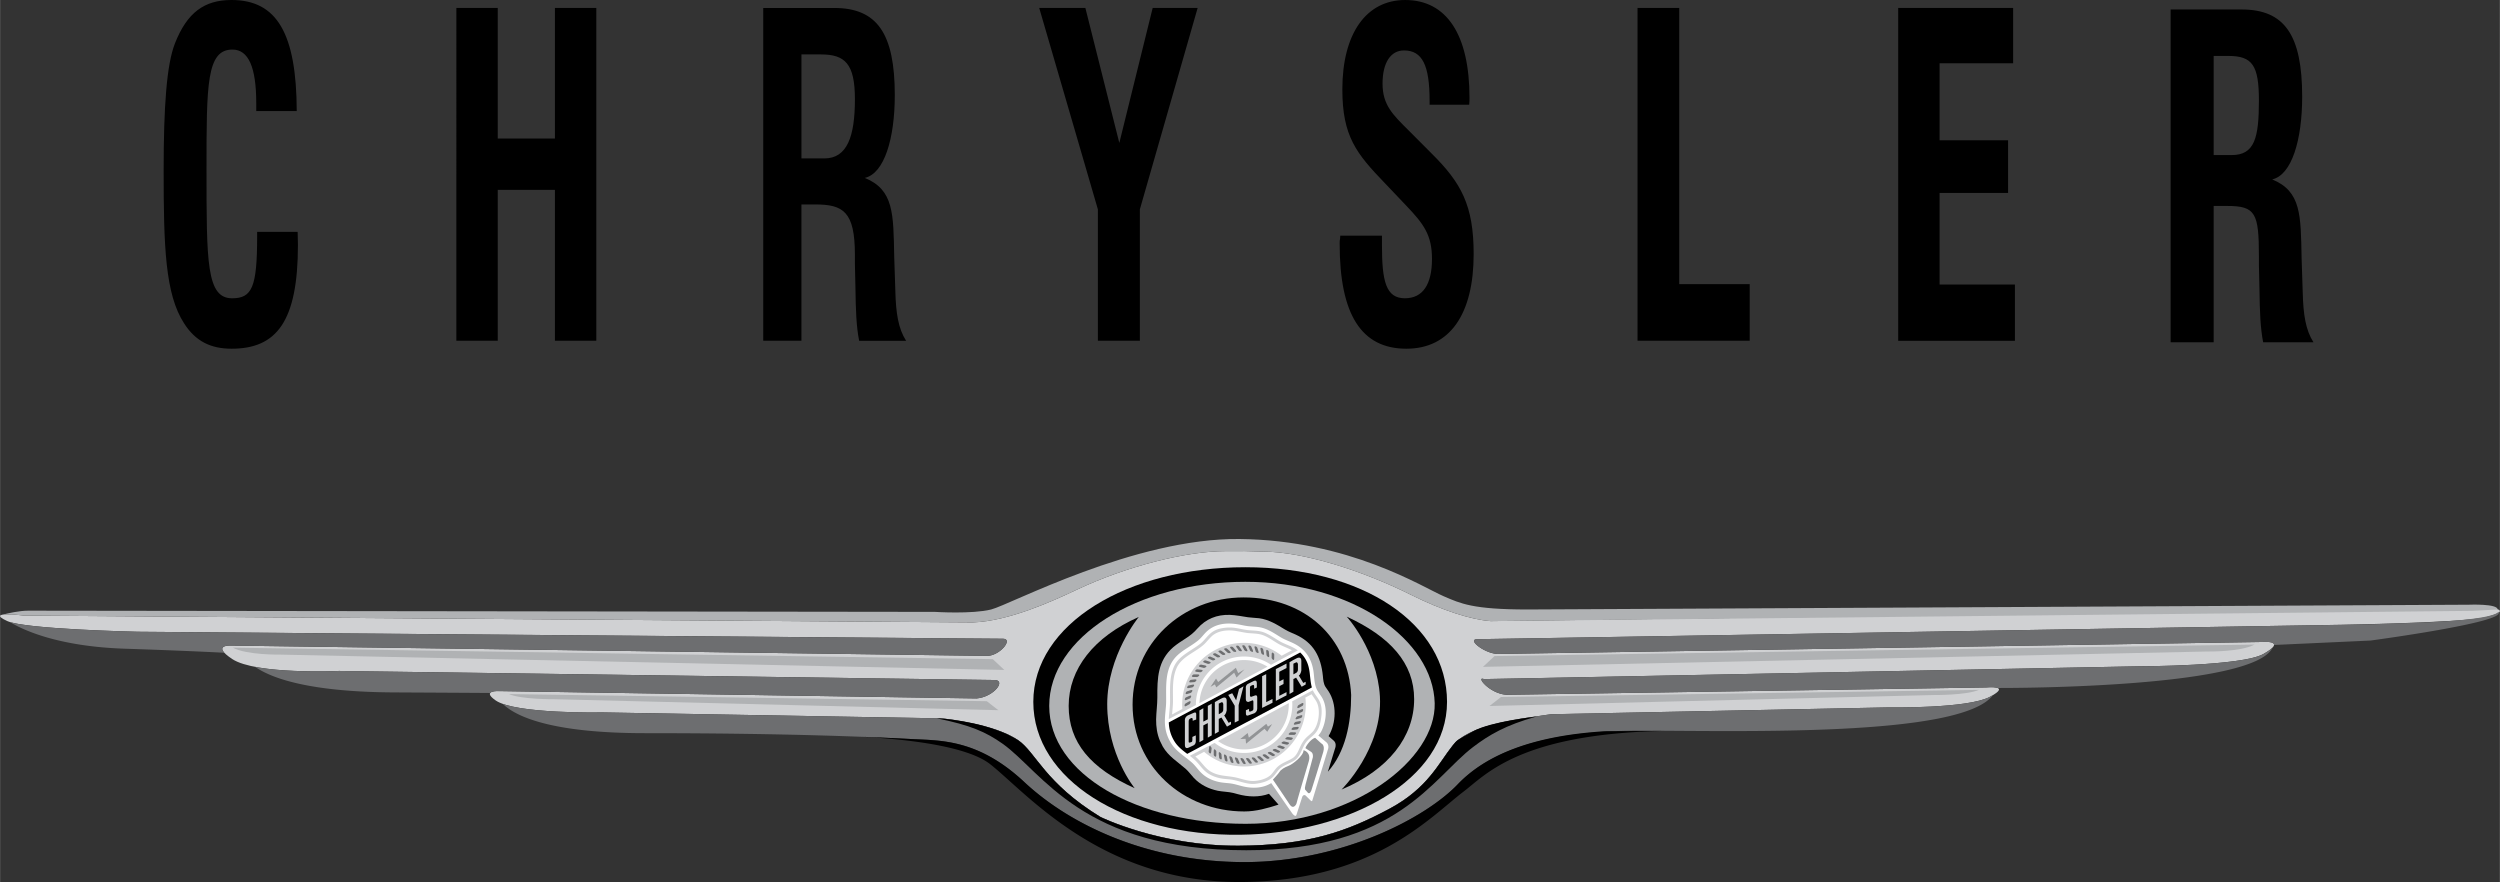 <?xml version="1.0" encoding="UTF-8" standalone="no"?>
<svg xmlns="http://www.w3.org/2000/svg" width="2500" height="882" viewBox="0 0 257.02 90.683">
	<rect x="0" y="0" width="257.02" height="90.683" fill="#333333" stroke="none"/>
	<path d="M256.211 62.528l-102.953 1.333c-2.031-.146-5.054-1.135-8.153-2.684-5.137-2.568-11.235-4.463-15.262-4.463l-1.909-.053-1.954.005c-4.026 0-10.171 1.553-15.242 3.947-2.698 1.274-7.042 3.239-10.705 3.38L2.425 63.29s-4.042-.521-1.69.563c1.831.846 13.424 1.1 13.424 1.1l88.969.719c1.095.025-.405 1.837-1.747 1.762l-77.726-1.06s-1.958-.062.204 1.379c2.444 1.629 10.989 1.231 10.989 1.231l67.282.93c1.438-.062.062 1.75-1.734 1.896l-49.057-.754s-1.93-.112-.385.96c2.031 1.41 10.989 1.23 10.989 1.23l34.985.615c3.624.471 6.275 1.223 7.754 2.246 1.831 1.268 2.732 4.388 8.451 7.888 0 0 6.094 3.009 14.226 2.958 7.118-.045 11.086-1.442 15.494-3.803 3.943-2.113 5.046-4.688 6.479-6.479 1.69-2.112 6.197-2.676 10.142-3.239l34.79-.704s8.028.141 10.327-1.087c2.292-1.225-.386-.96-.386-.96l-49.339.754c-1.796-.146-3.171-1.958-2.296-1.614l67.47-1.319s10.467-.004 12.676-1.268c2.256-1.291.301-1.235.301-1.235l-78.895 1.235c-1.342.075-3.364-1.491-2.27-1.515l86.497-1.443s14.813-.185 17.325-.845c2.674-.704.537-.903.537-.903z" fill="#d0d1d3"/>
	<path d="M106.231 72.164c0 7.994 9.438 13.81 21.269 13.662 11.268-.141 21.268-5.668 21.268-13.662 0-7.995-8.593-13.844-20.739-13.844s-21.798 5.849-21.798 13.844z"/>
	<path d="M147.5 72.305c.141 5.775-8.302 12.395-19.437 12.395-11.135 0-20.196-5.077-20.196-12.123 0-7.045 9.026-12.757 20.161-12.757s19.314 6.008 19.472 12.485z" fill="#b0b2b4"/>
	<path d="M131.443 82.728l-.983-1.114c-.994.368-2.132.338-3.241.029-.136-.038-.267-.076-.402-.11-.528-.13-1.078-.127-1.615-.229-.952-.203-1.794-.613-2.467-1.324-.288-.309-.524-.652-.837-.931-.85-.74-1.769-1.286-2.356-2.292l-.284-.575c-.305-.719-.406-1.443-.401-2.217.016-.75.126-1.493.126-2.243-.012-2.014.034-3.778 1.628-5.175.39-.329.812-.6 1.24-.875.482-.308.855-.595 1.227-1.024.893-1.02 2.022-1.468 3.359-1.429.635.025 1.248.152 1.87.245.38.055.766.055 1.147.102 1.007.135 1.823.651 2.674 1.171.339.204.71.34 1.07.504 1.844.846 2.606 2.272 2.804 4.261.034.373.06.778.259 1.104.102.161.221.313.326.475.854 1.315.808 3.231 0 4.605l.528.462c.31.267.174.694.174.694l-.774 2.505c1.807-2.026 2.395-4.972 2.395-7.887-.281-5.916-4.75-10.035-11.058-10.035s-11.415 4.712-11.415 11.025c0 6.308 5.179 10.981 11.486 10.981 1.221.001 2.412-.348 3.52-.703z"/>
	<path d="M132.841 83.61c.079.115.363.432.444.17l.588-1.823c.055-.174.22-.301.393-.127l.433.431a.368.368 0 0 0 .147.106c.063.025.071-.072.089-.119l1.604-5.25c.072-.232.021-.516-.182-.685-.33-.276-.546-.465-.821-.695.119-.135.207-.245.305-.427.517-.99.66-2.416.102-3.426-.199-.36-.499-.669-.638-1.058-.192-.537-.187-1.121-.268-1.681-.195-1.319-.825-2.271-2.019-2.868-.452-.225-.934-.38-1.361-.643-.732-.448-1.384-.913-2.251-1.04-.381-.055-.766-.051-1.146-.102-.444-.059-.88-.182-1.328-.228-1.104-.124-2.141.067-2.94.85-.271.267-.495.588-.792.834-.892.74-2.009 1.142-2.661 2.153-.778 1.219-.639 2.738-.651 4.129-.005.745-.156 1.481-.127 2.229.029.694.198 1.299.533 1.899.541.994 1.455 1.456 2.263 2.184.368.334.635.752.995 1.09.529.5 1.193.784 1.908.915.372.068.745.076 1.117.131.359.055.707.165 1.053.253 1.049.279 2.174.262 3.062-.3.684.984 1.421 2.071 2.149 3.098z" fill="#fff"/>
	<path d="M130.67 68.351a4.952 4.952 0 0 0-4.556-.517 4.969 4.969 0 0 0-3.168 4.658c-.766.407-1.959 1.003-2.784 1.439.021-.601.127-1.184.127-1.814.008-1.252-.097-2.619.482-3.732.529-1.01 1.73-1.488 2.627-2.195.693-.55.936-1.345 2.142-1.583 1.256-.245 1.84.077 2.749.179.652.071 1.223.008 1.925.35.444.216.85.491 1.269.745.639.39 1.32.525 1.942.995l-2.755 1.475z" fill="#d0d1d3"/>
	<path d="M133.67 67.085l-13.509 7.188a3.81 3.81 0 0 0 .566 1.921c.318.541.821.93 1.329 1.315l12.815-6.832c-.302-1.079-.047-2.187-.895-3.258a2.843 2.843 0 0 0-.306-.334z"/>
	<path d="M134.973 70.966a374 374 0 0 0-2.124 1.142 4.977 4.977 0 0 1-3.16 4.976 4.952 4.952 0 0 1-4.818-.706c-.681.363-1.794.934-2.551 1.332.177.135.346.275.507.419.698.634.872 1.282 2.014 1.713.808.305 1.349.228 1.967.351.762.148 1.506.491 2.271.394 1.989-.249 1.925-1.1 2.581-1.624.427-.342.986-.483 1.443-.792.566-.38.718-1.116 1.048-1.666.593-.989 1.486-.778 1.705-2.94.158-1.538-.544-1.821-.883-2.599zM123.31 72.298l6.998-3.752a4.594 4.594 0 0 0-4.062-.373 4.606 4.606 0 0 0-2.936 4.125z" fill="#d0d1d3"/>
	<path d="M125.34 67.073c-.221-.165.123-.232.194-.182l.33.237c.304.224-.127.246-.203.191l-.321-.246zM124.794 67.369c-.237-.144.097-.245.173-.199l.352.199c.33.191-.102.258-.182.212l-.343-.212zM124.278 67.72c-.25-.114.072-.254.152-.215l.373.165c.347.152-.077.267-.157.225l-.368-.175zM123.804 68.126c-.262-.093.043-.262.131-.232l.381.122c.364.119-.042.275-.132.242l-.38-.132zM123.373 68.579c-.267-.062.017-.266.105-.249l.398.084c.368.08-.018.275-.106.258l-.397-.093zM122.996 69.07c-.275-.034-.012-.262.077-.253l.401.042c.377.039.013.275-.08.262l-.398-.051zM122.666 69.603c-.275-.008-.038-.263.051-.263h.406c.381-.004.042.271-.05.271l-.407-.008zM122.4 70.161c-.275.026-.068-.253.021-.262l.402-.046c.381-.039.072.271-.021.279l-.402.029zM122.188 70.749c-.271.052-.088-.249-.004-.266l.397-.085c.372-.081.098.258.005.275l-.398.076zM122.044 71.354c-.266.081-.119-.237-.034-.263l.386-.126c.358-.119.122.245.033.274l-.385.115zM121.959 71.972c-.254.111-.139-.224-.059-.258l.368-.165c.347-.157.152.232.068.266l-.377.157zM121.942 72.594c-.241.13-.164-.208-.084-.25l.347-.203c.331-.19.174.216.094.258l-.357.195zM130.739 67.226c.004-.275.261-.038.261.051v.406c0 .376-.274.038-.27-.051l.009-.406zM130.176 66.955c-.021-.274.257-.064.266.025l.043.402c.042.376-.267.067-.275-.021l-.034-.406zM129.587 66.748c-.05-.271.25-.093.271-.005l.085.394c.076.372-.262.097-.279.008l-.077-.397zM128.982 66.599c-.08-.262.238-.114.267-.029l.126.385c.114.359-.25.123-.275.034l-.118-.39zM128.365 66.519c-.105-.253.224-.143.263-.059l.165.368c.151.347-.232.148-.271.063l-.157-.372zM127.747 66.502c-.131-.246.204-.165.25-.089l.203.351c.19.33-.216.174-.262.093l-.191-.355zM127.125 66.548c-.157-.228.19-.186.245-.114l.237.33c.224.305-.199.194-.25.119l-.232-.335zM126.512 66.663c-.177-.211.169-.203.233-.14l.271.3c.253.284-.177.217-.238.145l-.266-.305zM125.916 66.836c-.199-.19.148-.22.216-.161l.3.271c.284.254-.152.233-.22.169l-.296-.279z" fill="#6d6e70"/>
	<path fill="#929496" d="M124.443 70.626l.576-.862.216.36 1.818-1.469.241.555.644-.385-.813.842-.241-.505-1.841 1.516-.143-.313z"/>
	<path d="M131.767 67.419a6.332 6.332 0 0 0-3.876-1.324c-3.499 0-6.354 2.856-6.354 6.354 0 .148.004.292.017.44l-1.058.567c.039-.449.09-.888.098-1.337.004-1.206-.118-2.576.491-3.676.639-1.042 1.916-1.431 2.767-2.255.271-.275.508-.584.795-.838.589-.481 1.392-.579 2.132-.516.496.055.986.186 1.478.25.481.05.96.039 1.43.169.719.216 1.314.736 1.979 1.07.386.186.783.334 1.155.533l-1.054.563z" fill="#fff"/>
	<path fill="#d0d1d3" d="M124.172 75.839l.402-.233v-3.262l-.402.229v1.384l-.461.237v-1.38l-.401.233v3.266l.401-.233v-1.497l.461-.238zM125.297 71.955l.36-.182s.457-.238.457.266v.999s-.063.41-.258.512l.453.766.249-.118v.279l-.415.232-.567-.935-.279.141v1.308l-.402.228v-3.262l.402-.234zM132.574 71.354l.398-.232v-1.308l.279-.14.57.935.411-.232v-.279l-.245.119-.457-.766c.198-.102.258-.512.258-.512v-1.002c0-.503-.457-.267-.457-.267l-.359.186-.398.229v3.269zM131.957 69.836v.49l-.436.225v.99l.744-.381v.334l-1.099.567v-3.27l1.099-.567v.461l-.744.385v.99zM122.586 76.059v-.292l.351-.161v.555s.034.33-.216.465l-.503.232s-.402.237-.402-.263v-2.471s-.072-.372.309-.575l.617-.266s.237-.123.237.139v.555l-.36.131c0-.139.026-.364-.19-.262-.211.102-.211.157-.225.326v2.031s-.033.204.145.135c.182-.064.237-.029.237-.279zM128.293 70.317l.567-.283s.351-.224.351.208v.444l-.275.127v-.211s.013-.263-.169-.161l-.157.068s-.105.038-.105.182v.82s.024.208.193.11l.268-.094s.287-.156.287.166v1.151s.017.312-.287.486l-.581.207s-.296.169-.296-.173v-.343l.322-.131v.215s-.004.093.19.039l.14-.08s.118.017.118-.208v-.711s.004-.203-.144-.118l-.356.139s-.279.051-.279-.305v-1.146s-.045-.249.213-.398zM130.823 71.866l-.647.326v-2.881l-.419.211v3.262l1.066-.529zM126.939 72.565l-.664-1.117.406-.174.402.728.3-1.168.461-.275-.503 1.929v1.608l-.402.195z"/>
	<path d="M132.972 68.236v1.1l.258-.144s.208-.068.208-.359v-.558s-.047-.237-.191-.17l-.275.131zM125.297 73.436l.254-.144s.212-.072.212-.359v-.559s-.047-.232-.19-.165l-.275.131v1.096z"/>
	<path d="M132.494 72.294l-7.271 3.896a4.598 4.598 0 0 0 4.34.554 4.603 4.603 0 0 0 2.931-4.45z" fill="#d0d1d3"/>
	<path fill="#929496" d="M127.51 75.986l.762-.625.118.478 1.798-1.418.165.287.432-.261-.503.791-.287-.308-1.892 1.535-.047-.504z"/>
	<path d="M124.515 77.345c-.038.276-.267.013-.258-.076l.042-.402c.038-.38.279-.013.267.077l-.051.401zM125.043 77.67c-.004.28-.262.039-.262-.05v-.402c0-.381.275-.043.271.05l-.009.402zM125.607 77.942c.021.274-.259.063-.267-.026l-.043-.402c-.042-.376.267-.067.275.025l.035.403zM126.195 78.149c.05.275-.25.093-.267.004l-.084-.393c-.081-.373.257-.098.275-.009l.076.398zM126.799 78.298c.081.265-.237.118-.266.033l-.127-.386c-.114-.363.25-.126.275-.038l.118.391zM127.417 78.377c.106.259-.224.144-.262.063l-.166-.373c-.151-.346.233-.148.271-.062l.157.372zM128.035 78.399c.131.24-.203.161-.249.084l-.204-.351c-.19-.326.216-.169.262-.089l.191.356zM128.657 78.348c.157.228-.19.186-.241.114l-.241-.326c-.224-.309.199-.194.25-.118l.232.33zM129.271 78.237c.177.208-.169.203-.229.135l-.275-.3c-.254-.279.177-.211.236-.143l.268.308zM129.867 78.061c.203.189-.148.219-.216.16l-.3-.271c-.279-.254.152-.229.22-.169l.296.28zM130.442 77.823c.22.169-.122.232-.194.182l-.33-.237c-.305-.225.127-.246.203-.191l.321.246zM130.992 77.527c.233.144-.101.246-.178.203l-.351-.203c-.33-.19.102-.258.182-.211l.347.211zM131.504 77.176c.249.118-.072.253-.152.216l-.373-.161c-.347-.156.076-.267.157-.229l.368.174zM131.978 76.77c.262.093-.043.262-.127.237l-.385-.127c-.364-.118.042-.27.132-.241l.38.131zM132.41 76.321c.267.063-.018.262-.106.245l-.394-.085c-.372-.08.013-.274.106-.253l.394.093zM132.791 75.826c.271.034.009.266-.08.254l-.403-.043c-.376-.038-.012-.274.081-.262l.402.051zM133.116 75.297c.275.004.038.258-.051.262h-.405c-.381 0-.043-.274.051-.274l.405.012zM133.383 74.735c.278-.026.066.253-.022.266l-.401.042c-.377.039-.072-.271.021-.274l.402-.034zM133.593 74.147c.271-.051.09.25.005.265l-.397.085c-.368.081-.097-.258-.004-.275l.396-.075zM133.738 73.542c.268-.08.118.237.034.267l-.386.123c-.358.119-.122-.245-.033-.274l.385-.116zM133.822 72.924c.255-.105.141.225.06.258l-.368.166c-.347.156-.152-.232-.063-.267l.371-.157zM133.839 72.307c.241-.136.166.207.089.25l-.352.199c-.33.19-.173-.211-.093-.254l.356-.195z" fill="#6d6e70"/>
	<path d="M123.792 77.299l-.905.482c.14.119.275.246.401.381.377.409.678.854 1.16 1.154.901.529 1.743.411 2.716.647.537.131 1.07.327 1.629.339.621-.008 1.4-.203 1.865-.639.207-.216.364-.465.559-.689.482-.538 1.138-.673 1.713-1.054.36-.25.525-.66.699-1.044.177-.389.367-.732.669-1.04.24-.233.511-.428.73-.686.555-.719.736-2.086.368-2.907-.151-.31-.372-.572-.55-.863l-.644.343c.03.236.043.482.043.728 0 3.499-2.856 6.355-6.354 6.355a6.339 6.339 0 0 1-4.099-1.507z" fill="#fff"/>
	<path d="M134.017 77.134s.834.182.521 1.193c-.31 1.007-1.27 4.293-1.244 4.269.03-.026-.288.757-.723.089-.432-.669-1.706-2.53-1.706-2.53s.576-.609.694-.812c.114-.203.521-.466.927-.609.401-.15 1.531-1.021 1.531-1.6z" fill="#929496"/>
	<path d="M135.206 75.856l.635.578s.406.148.203.873c-.203.728-1.214 3.921-1.214 3.921s-.173.583-.436.204l-.175-.204s-.143-.029 0-.55c.145-.524.754-2.818.754-2.818s.067-.393-.174-.554l-.58-.377c-.062-.062.488-.933.987-1.073z" fill="#929496"/>
	<path d="M113.83 72.414c0 5.202 2.824 8.624 2.824 8.624-4.548-2.047-6.787-4.708-6.787-8.46 0-3.79 2.582-7.104 7.21-9.146 0-.001-3.247 3.953-3.247 8.982zM141.866 71.601c.315 5.366-3.944 9.578-3.944 9.578 4.818-2.025 7.465-5.417 7.465-9.296 0-3.712-2.473-6.433-6.937-8.485.001-.001 3.134 3.414 3.416 8.203zM30.593 23.841c0 .455.03.864.03 1.319 0 7.917-2.204 10.693-6.827 10.693-2.144 0-3.705-.773-4.868-2.593-1.959-3.003-2.112-7.917-2.112-15.743 0-6.552.306-10.875 1.163-13.059C19.234 1.274 21.01 0 23.796 0c4.684 0 6.674 3.458 6.705 11.42h-4.164v-.818c0-3.686-.796-5.506-2.449-5.506-2.664 0-2.664 3.595-2.664 12.331 0 9.555 0 13.241 2.633 13.241 2.051 0 2.572-1.139 2.572-6.371v-.455h4.164zM46.912.819h4.255v13.422h5.878V.819H61.3v34.216h-4.255V19.52h-5.878v15.515h-4.255V.819zM82.392 16.288V5.596h2.007c2.472 0 3.49.956 3.49 4.596 0 3.822-.786 6.096-3.141 6.096h-2.356zm-3.927 18.747h3.926V21.02h1.396c2.909 0 4.101.729 4.101 5.188v.91l.058 2.594c.029 2.139.087 3.868.378 5.324h4.828c-.814-1.274-1.047-2.867-1.105-5.096l-.117-3.55c-.087-4.413-.029-6.87-3.024-8.099 2.007-.455 3.083-4.049 3.083-8.508 0-6.37-1.832-8.963-6.225-8.963h-7.3v34.215zM112.869 21.521L106.838.819h4.746l3.49 13.876L118.503.819h4.623l-5.939 20.702v13.514h-4.317V21.521zM142.077 24.229v.978c0 3.685.397 5.46 2.357 5.46 1.837 0 2.786-1.411 2.786-4.05 0-2.457-.857-3.595-2.633-5.46l-2.205-2.32c-2.938-3.049-4.378-4.823-4.378-9.646 0-5.732 2.449-9.19 6.46-9.19 4.256 0 6.613 3.549 6.613 10.055 0 .41 0 .302-.031.711h-4.071v-.393c0-3.64-.735-5.188-2.633-5.188-1.378 0-2.205 1.274-2.205 3.413 0 2.184 1.041 3.185 2.694 4.823l2.357 2.366c3.031 3.003 4.317 5.324 4.317 10.329 0 6.188-2.449 9.737-6.919 9.737-4.623 0-6.858-3.503-6.858-10.783 0-.637.03-.113.062-.841h4.287zM168.355.819h4.286v28.392h7.246v5.824h-11.532V.819zM195.155.819h11.817v5.688h-7.562v7.917h7.042v5.415h-7.042v9.418h7.746v5.779h-12.001V.819zM227.589 15.943V5.751h1.507c2.473 0 3.146.956 3.146 4.596 0 3.822-.44 5.596-2.796 5.596h-1.857zm-4.425 19.247h4.426V21.175h1.396c2.908 0 3.256.729 3.256 5.188v.91l.059 2.594c.029 2.139.087 3.868.378 5.324h5.173c-.814-1.274-1.047-2.867-1.105-5.096l-.116-3.55c-.087-4.413-.029-6.87-3.024-8.099 2.007-.455 3.083-4.049 3.083-8.508 0-6.37-1.832-8.963-6.225-8.963h-7.3V35.19z"/>
	<path d="M154.322 71.662l-1.188.924 45.635-1.126s3.414.033 4.681-.53l-49.128.732zM153.649 67.453l-1.186 1.11 74.481-1.578s3.437.057 4.848-.715l-78.143 1.183zM101.448 72.093l1.188.925-45.635-1.127s-3.414.033-4.681-.53l49.128.732zM102.065 67.771l1.186 1.109-74.481-1.576s-3.437.057-4.848-.716l78.143 1.183zM2.425 63.29l97.608.705c3.662-.141 8.007-2.106 10.705-3.38 5.071-2.395 11.215-3.947 15.242-3.947l1.954-.005 1.909.053c4.026 0 10.125 1.895 15.262 4.463 3.099 1.549 6.122 2.539 8.153 2.684l100.915-1.057 2.615-.141c0-.614-2.948-.491-2.948-.491l-96.794.491c-5.65 0-6.879-.614-8.599-1.351-2.181-.935-9.704-5.773-21.005-5.896-10.809-.117-23.584 6.756-25.55 7.247-1.966.492-5.772.246-5.772.246l-93.232-.124c-.912 0-2.092.271-2.641.41.616-.108 2.178.093 2.178.093z" fill="#b0b2b4"/>
	<path d="M51.338 71.056l49.057.754c1.796-.146 3.171-1.958 1.734-1.896l-67.282-.93s-5.18.241-8.627-.421c1.629 1.132 5.433 2.581 14.263 2.627 5.72.03 8.56.048 9.909.059.178-.237.946-.193.946-.193zM23.654 66.375l77.726 1.06c1.342.075 2.842-1.737 1.747-1.762l-88.969-.719S3.463 64.719.999 63.951c1.366.827 4.966 2.518 11.832 2.746 5.185.173 8.407.321 10.227.417-.716-.779.596-.739.596-.739zM151.85 65.719c-1.095.024.928 1.59 2.27 1.515l78.895-1.235s.815-.021.779.314l9.923-.455s14.294-1.912 13.125-2.95c0 .062-.434.93-9.889 1.164-2.749.096-2.748.131-8.605.205l-86.498 1.442zM194.262 72.728l-34.79.704c-3.944.563-8.451 1.127-10.142 3.239-1.432 1.791-2.535 4.366-6.479 6.479-4.407 2.36-8.376 3.758-15.494 3.803-8.132.051-14.226-2.958-14.226-2.958-5.719-3.5-6.62-6.62-8.451-7.888-1.479-1.023-4.13-1.775-7.754-2.246l-34.985-.615s-7.376.147-10.259-.878c1.25 1.218 4.763 3.012 14.623 3.012 14.93 0 23.752.412 27.499.609 2.895.152 6.779 0 11.502 4.418 4.723 4.418 12.721 8.227 22.624 8.227s18.567-4.474 21.938-7.999c3.352-3.504 9.25-5.511 18.62-5.511 10.207 0 33.169.707 36.414-3.663a7.015 7.015 0 0 1-.315.178c-2.297 1.229-10.325 1.089-10.325 1.089zM232.713 67.234c-2.209 1.264-12.676 1.268-12.676 1.268l-67.47 1.319c-.875-.344.5 1.468 2.296 1.614l49.339-.754s.812-.08 1.159.053c1.841.004 26.477-.016 28.295-4.177-.151.169-.437.388-.943.677z" fill="#6d6e70"/>
	<path d="M127.931 88.635c-9.903 0-17.901-3.809-22.624-8.227-4.723-4.418-8.607-4.266-11.502-4.418a358.493 358.493 0 0 0-5.208-.235c4.108.215 10.699.861 13.189 2.807 3.73 2.914 11.423 12.238 25.875 12.122 13.52-.109 19.295-6.621 22.844-9.325 2.276-1.734 5.81-5.919 20.628-6.212l-6.155.035c-7.373.457-12.193 2.408-15.109 5.456-3.371 3.523-12.035 7.997-21.938 7.997z"/>
	<path d="M149.331 76.671c-1.432 1.791-2.535 4.366-6.479 6.479-4.407 2.36-8.376 3.758-15.494 3.803-8.132.051-14.226-2.958-14.226-2.958-5.719-3.5-6.62-6.62-8.451-7.888-.312-.216-1.096-.592-1.104-.609-2.947-1.342-6.71-1.659-7.265-1.64 3.446.693 5.039 1.395 6.756 2.604 4.099 2.887 8.158 10.956 25.06 10.956 15.502 0 19.115-7.416 23.311-10.606 1.647-1.252 3.355-2.26 6.51-3.136 0 0-4.657.493-6.494 1.504-1.824 1.004-1.63.874-2.124 1.491z"/>
</svg>